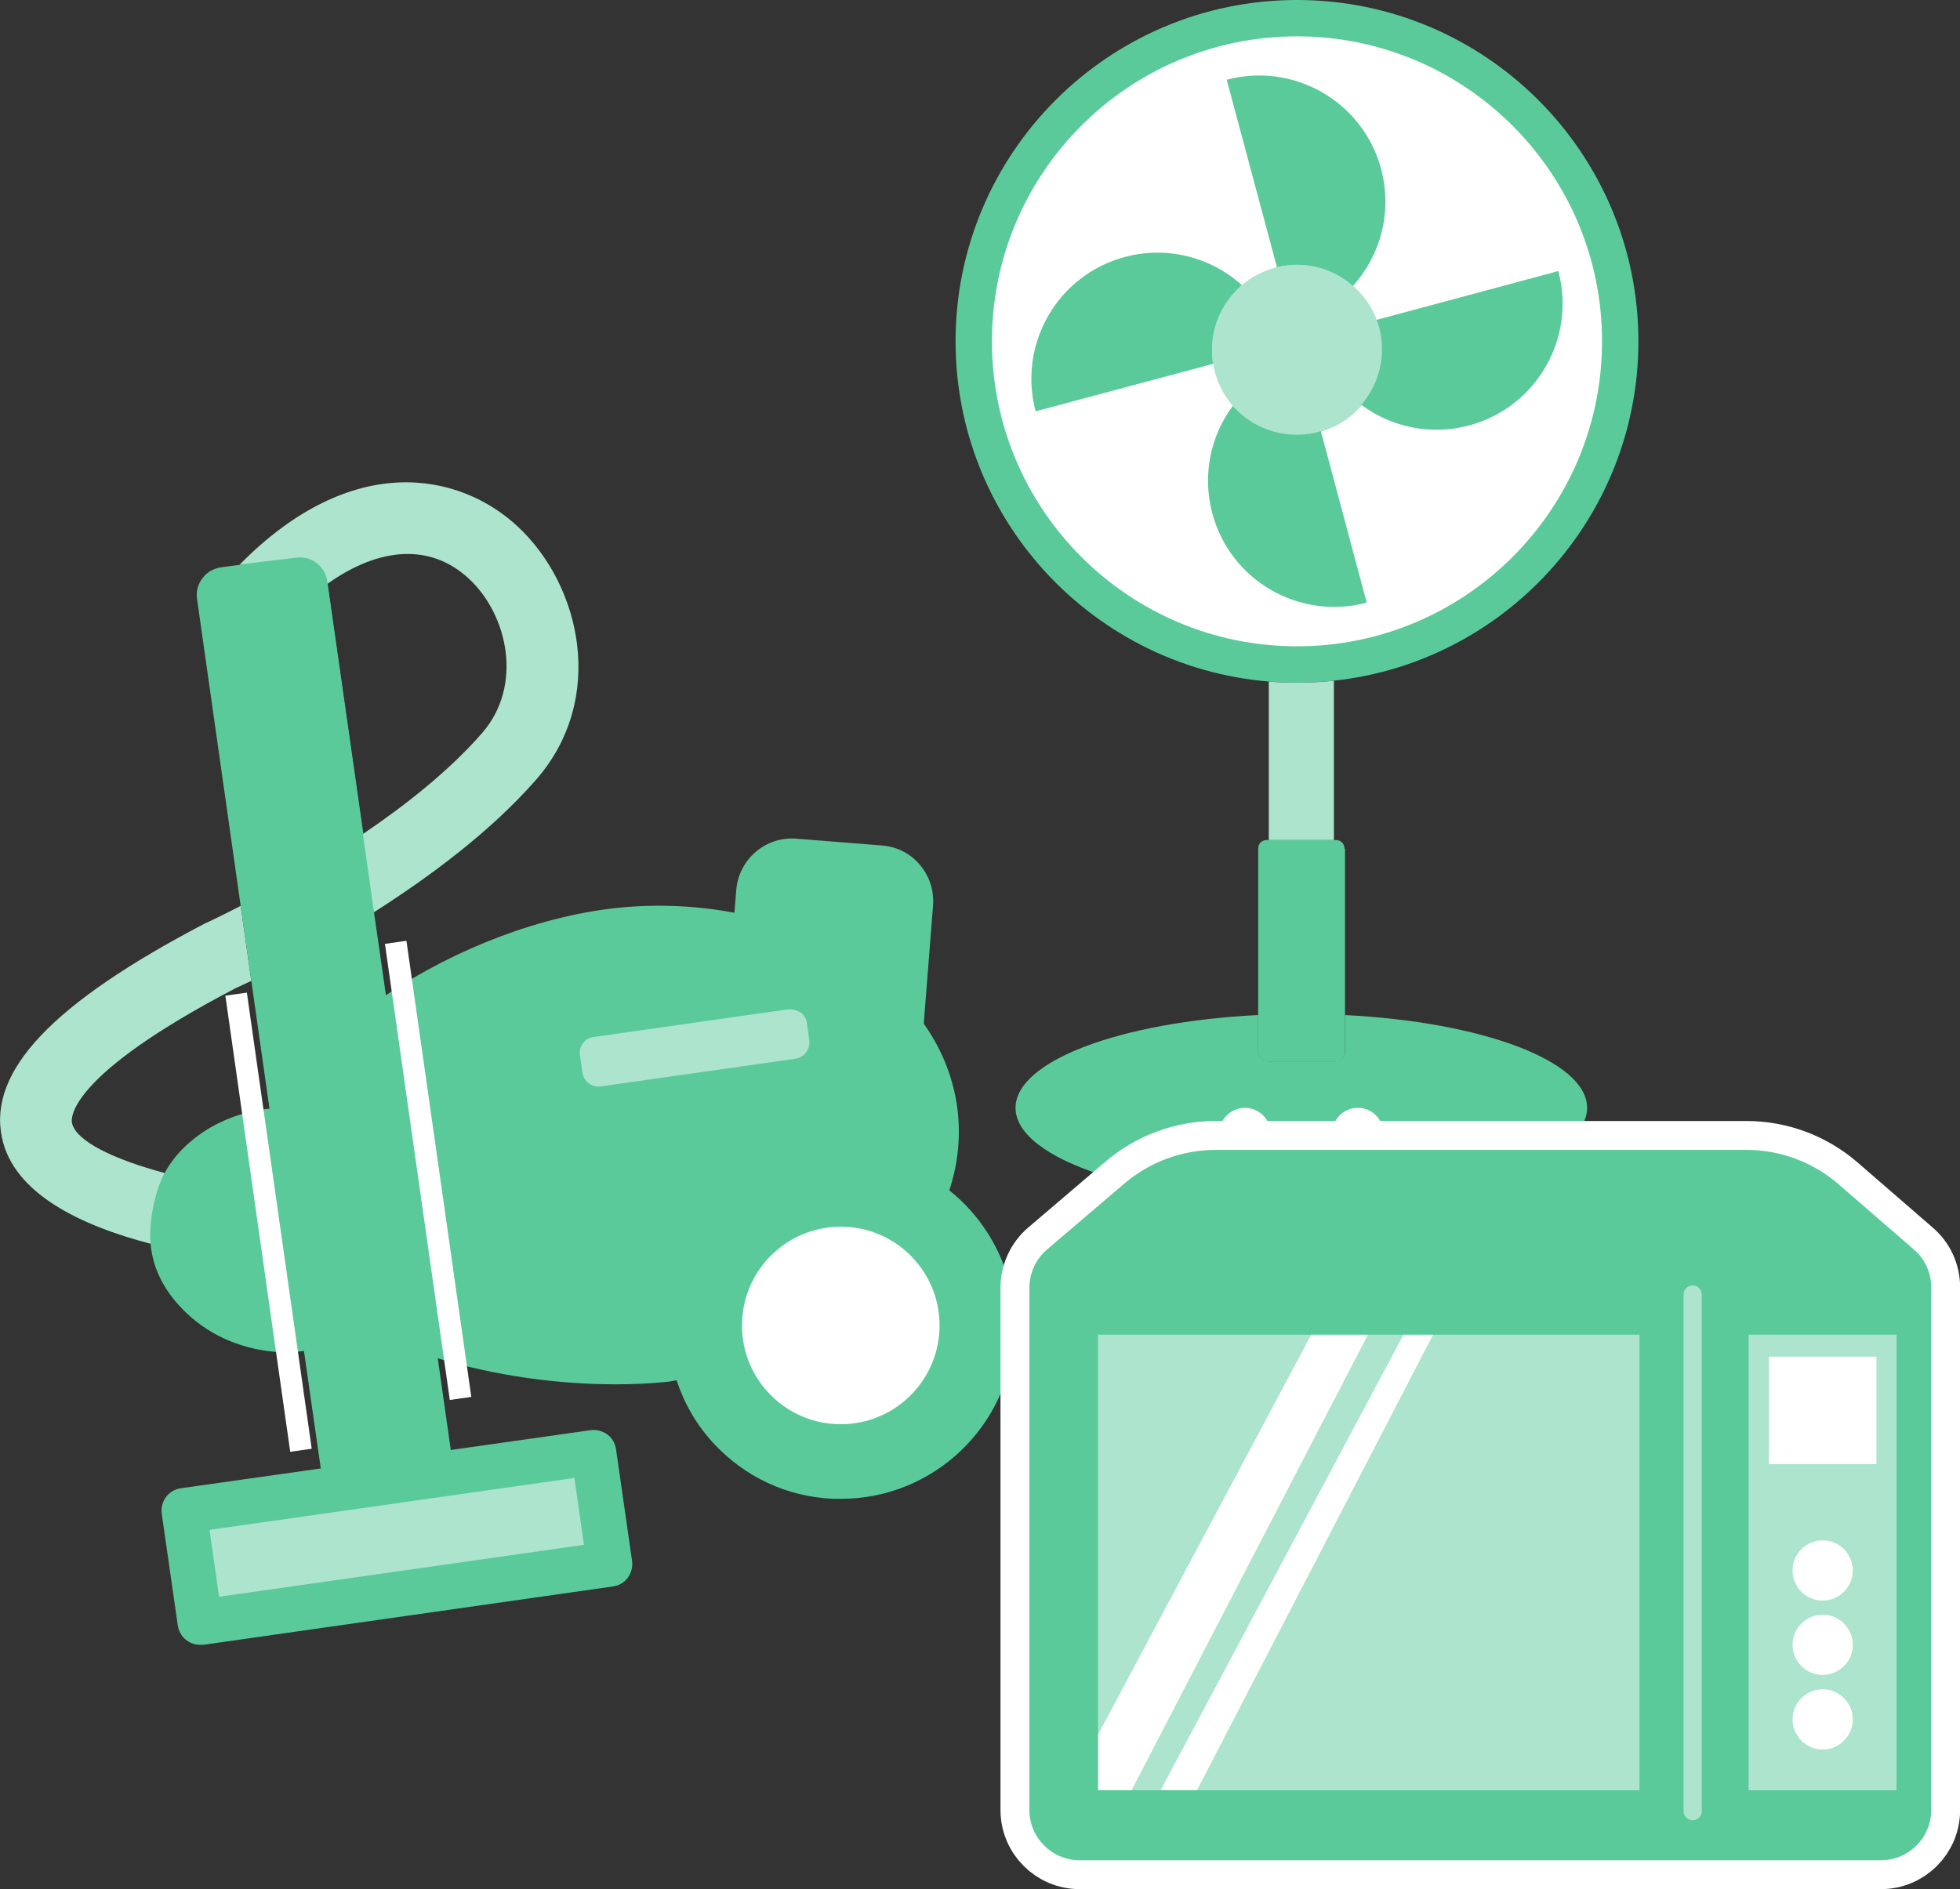 <?xml version="1.0" encoding="UTF-8"?>
<svg id="_レイヤー_2" data-name="レイヤー 2" xmlns="http://www.w3.org/2000/svg" viewBox="0 0 72.22 69.62">
  <rect x="0" y="0" width="72.22" height="69.62" fill="#333333" stroke="none"/>
  <defs>
    <style>
      .cls-1, .cls-2, .cls-3 {
        fill-rule: evenodd;
      }

      .cls-1, .cls-4 {
        fill: #5bca9b;
      }

      .cls-2, .cls-5 {
        fill: #ade4cd;
      }

      .cls-3, .cls-6 {
        fill: #fff;
      }

      .cls-7 {
        stroke-width: 2.13px;
      }

      .cls-7, .cls-8 {
        stroke-linecap: round;
        stroke-linejoin: round;
      }

      .cls-7, .cls-8, .cls-9 {
        fill: none;
      }

      .cls-7, .cls-9 {
        stroke: #fff;
      }

      .cls-8 {
        stroke: #ade4cd;
        stroke-width: .67px;
      }

      .cls-9 {
        stroke-miterlimit: 10;
        stroke-width: .8px;
      }
    </style>
  </defs>
  <g id="_レイヤー_1-2" data-name="レイヤー 1">
    <g>
      <g>
        <path class="cls-1" d="M49.54,31.28c0-.09-.03-.17-.09-.23-.06-.06-.14-.09-.23-.09h-2.54c-.09,0-.17.03-.23.09-.06.06-.09.14-.09.23v7.49c0,.2.16.36.36.36h2.48c.2,0,.36-.16.36-.36v-7.49h0Z"/>
        <path class="cls-1" d="M49.54,37.41c5.06.25,8.94,1.69,8.94,3.42,0,1.91-4.72,3.46-10.53,3.46s-10.53-1.55-10.53-3.46c0-1.73,3.88-3.17,8.94-3.42v1.35c0,.2.16.36.36.36h2.48c.2,0,.36-.16.36-.36v-1.35h0Z"/>
        <path class="cls-1" d="M47.79,0c6.94,0,12.58,5.64,12.58,12.58s-5.64,12.58-12.58,12.58-12.58-5.64-12.58-12.58S40.85,0,47.79,0h0Z"/>
        <path class="cls-2" d="M49.15,25.09v5.87h-2.4v-5.84c.34.03.69.04,1.04.04.46,0,.91-.02,1.36-.07h0Z"/>
        <path class="cls-3" d="M47.79,1.34c6.2,0,11.24,5.04,11.24,11.24s-5.04,11.24-11.24,11.24-11.24-5.04-11.24-11.24S41.58,1.34,47.79,1.34h0Z"/>
        <path class="cls-2" d="M47.79,9.76c1.73,0,3.14,1.4,3.14,3.14s-1.4,3.13-3.14,3.13-3.13-1.4-3.13-3.13,1.4-3.14,3.13-3.14h0Z"/>
        <path class="cls-1" d="M45.43,14.96c.57.65,1.42,1.06,2.35,1.06.31,0,.61-.04.89-.13l1.69,6.32c-2.48.66-5.03-.81-5.69-3.29-.38-1.42-.06-2.87.76-3.97h0ZM50.72,11.79l6.7-1.8c.66,2.48-.81,5.03-3.29,5.69-1.42.38-2.87.06-3.97-.76.47-.55.76-1.26.76-2.04,0-.39-.07-.76-.2-1.1h0ZM44.7,13.41l-6.54,1.75c-.66-2.48.81-5.03,3.29-5.69,1.58-.42,3.18.02,4.31,1.04-.67.58-1.1,1.43-1.1,2.38,0,.18.01.35.04.52h0ZM47.05,9.84l-1.85-6.9c2.48-.66,5.03.81,5.69,3.29.42,1.58-.02,3.18-1.04,4.31-.55-.49-1.28-.78-2.07-.78-.25,0-.5.03-.73.09h0Z"/>
        <path class="cls-3" d="M45.87,40.83c.53,0,.95.43.95.95s-.43.95-.95.95-.95-.43-.95-.95.43-.95.95-.95h0ZM50.03,40.83c.53,0,.95.43.95.95s-.43.95-.95.95-.95-.43-.95-.95.43-.95.95-.95h0Z"/>
      </g>
      <g>
        <path class="cls-5" d="M13.78,33.62c2.04-1.3,4.3-2.97,5.97-4.88,2.6-2.97,1.67-7.16-.68-9.34-2.13-1.98-6.08-2.8-10.22,1.39,0,0,0,0,0,.01l4.93,12.82ZM13.32,30.36l-1.26-8.84c1.94-1.38,3.82-1.49,5.22-.19,1.45,1.35,1.99,3.95.49,5.68-1.21,1.39-2.82,2.66-4.4,3.73l-.05-.37Z"/>
        <path class="cls-5" d="M8.86,33.39c-.66.34-1.14.57-1.32.65C1.94,36.97-.44,39.47.07,41.92c.43,2.09,2.95,3.26,5.48,3.92l.51-2.61c-1.86-.5-3.27-1.17-3.41-1.85-.03-.17-.16-1.73,6.05-4.97.04-.02.25-.11.56-.26l-.39-2.75Z"/>
        <path class="cls-4" d="M13.37,30.73l.41,2.89.44,3.06c2.6-1.75,5.77-2.95,8.63-3.23,1.46-.14,2.88-.06,4.21.19l.07-.84c.09-1.13,1.08-1.98,2.21-1.89l3.15.25c.55.04,1.05.29,1.4.71.36.42.53.95.49,1.5l-.34,4.33s0,.02,0,.03c.7.99,1.14,2.12,1.26,3.33.09.95-.02,1.9-.32,2.81,1.53,1.23,2.49,3.13,2.4,5.24-.14,3.43-2.98,6.13-6.39,6.13-.09,0-.18,0-.27,0-1.71-.07-3.28-.8-4.44-2.06-.62-.67-1.07-1.46-1.35-2.31-.13.02-.24.05-.37.06-.6.06-1.23.09-1.88.09-2.14,0-4.46-.32-6.55-.96l.48,3.38,5.15-.73c.22-.03.44.03.62.16.18.13.29.33.32.55l.59,4.11c.03.22-.03.44-.16.62-.13.18-.33.29-.55.32l-15.09,2.15s-.08,0-.12,0c-.41,0-.76-.3-.82-.72l-.59-4.11c-.06-.46.25-.88.71-.94l5.15-.73-.62-4.33c-.19.02-.38.05-.58.05-.08,0-.16,0-.24,0-1.33-.06-2.57-.56-3.49-1.43-.76-.72-1.25-1.56-1.34-2.56-.09-.99.25-2.14.51-2.61.26-.48.63-.91,1.1-1.28.78-.62,1.74-.99,2.77-1.1l-2.67-18.79c-.04-.27.03-.54.2-.76.16-.22.41-.36.68-.4l.73-.1s0,0,0-.01l2.05-.25c.56-.07,1.06.32,1.14.87l1.33,9.32Z"/>
        <circle class="cls-6" cx="30.98" cy="48.85" r="3.64"/>
        <rect class="cls-5" x="7.83" y="55.42" width="13.58" height="2.49" transform="translate(-7.84 2.62) rotate(-8.1)"/>
        <path class="cls-5" d="M29.49,37.32c-.1-.08-.23-.12-.36-.12-.03,0-.06,0-.09,0l-7.17,1.02c-.16.02-.3.1-.39.23-.1.13-.14.28-.11.44l.09.64c.05.33.35.56.68.51l7.17-1.02c.33-.05.55-.35.51-.68l-.09-.64c-.02-.16-.11-.3-.23-.39Z"/>
      </g>
      <line class="cls-9" x1="8.7" y1="36.64" x2="11.09" y2="53.45"/>
      <line class="cls-9" x1="14.58" y1="34.73" x2="16.97" y2="51.54"/>
      <g>
        <g>
          <path class="cls-7" d="M37.93,47.45v19.26c0,1.02.83,1.85,1.85,1.85h29.53c1.02,0,1.85-.83,1.85-1.85v-19.26c0-.54-.23-1.05-.64-1.4l-2.78-2.41c-.94-.81-2.14-1.26-3.39-1.26h-19.56c-1.23,0-2.42.44-3.36,1.24l-2.85,2.43c-.41.35-.65.87-.65,1.41Z"/>
          <path class="cls-4" d="M37.93,47.45v19.26c0,1.02.83,1.85,1.85,1.85h29.53c1.02,0,1.85-.83,1.85-1.85v-19.26c0-.54-.23-1.05-.64-1.4l-2.78-2.41c-.94-.81-2.14-1.26-3.39-1.26h-19.56c-1.23,0-2.42.44-3.36,1.24l-2.85,2.43c-.41.35-.65.87-.65,1.41Z"/>
        </g>
        <g>
          <line class="cls-8" x1="62.37" y1="47.71" x2="62.37" y2="66.75"/>
          <polygon class="cls-5" points="40.46 49.19 40.46 63.92 48.31 49.19 40.46 49.19"/>
          <polygon class="cls-5" points="50.41 49.19 41.7 65.98 42.76 65.98 51.71 49.19 50.41 49.19"/>
          <polygon class="cls-5" points="60.41 49.19 52.81 49.19 44.11 65.98 60.41 65.98 60.41 49.19"/>
          <polygon class="cls-6" points="51.71 49.19 42.76 65.98 44.11 65.98 52.81 49.19 51.71 49.19"/>
          <polygon class="cls-6" points="48.31 49.19 40.46 63.92 40.46 65.98 41.7 65.98 50.41 49.19 48.31 49.19"/>
          <rect class="cls-5" x="64.43" y="49.19" width="5.45" height="16.79"/>
          <rect class="cls-6" x="65.18" y="50" width="3.96" height="3.96"/>
          <path class="cls-6" d="M67.16,58.99c-.61,0-1.11-.5-1.11-1.11s.5-1.11,1.11-1.11,1.11.5,1.11,1.11-.5,1.11-1.11,1.11Z"/>
          <path class="cls-6" d="M67.16,61.73c-.61,0-1.11-.5-1.11-1.11s.5-1.11,1.11-1.11,1.11.5,1.11,1.11-.5,1.11-1.11,1.11Z"/>
          <path class="cls-6" d="M67.16,64.48c-.61,0-1.11-.5-1.11-1.11s.5-1.11,1.11-1.11,1.11.5,1.11,1.11-.5,1.11-1.11,1.11Z"/>
        </g>
      </g>
    </g>
  </g>
</svg>